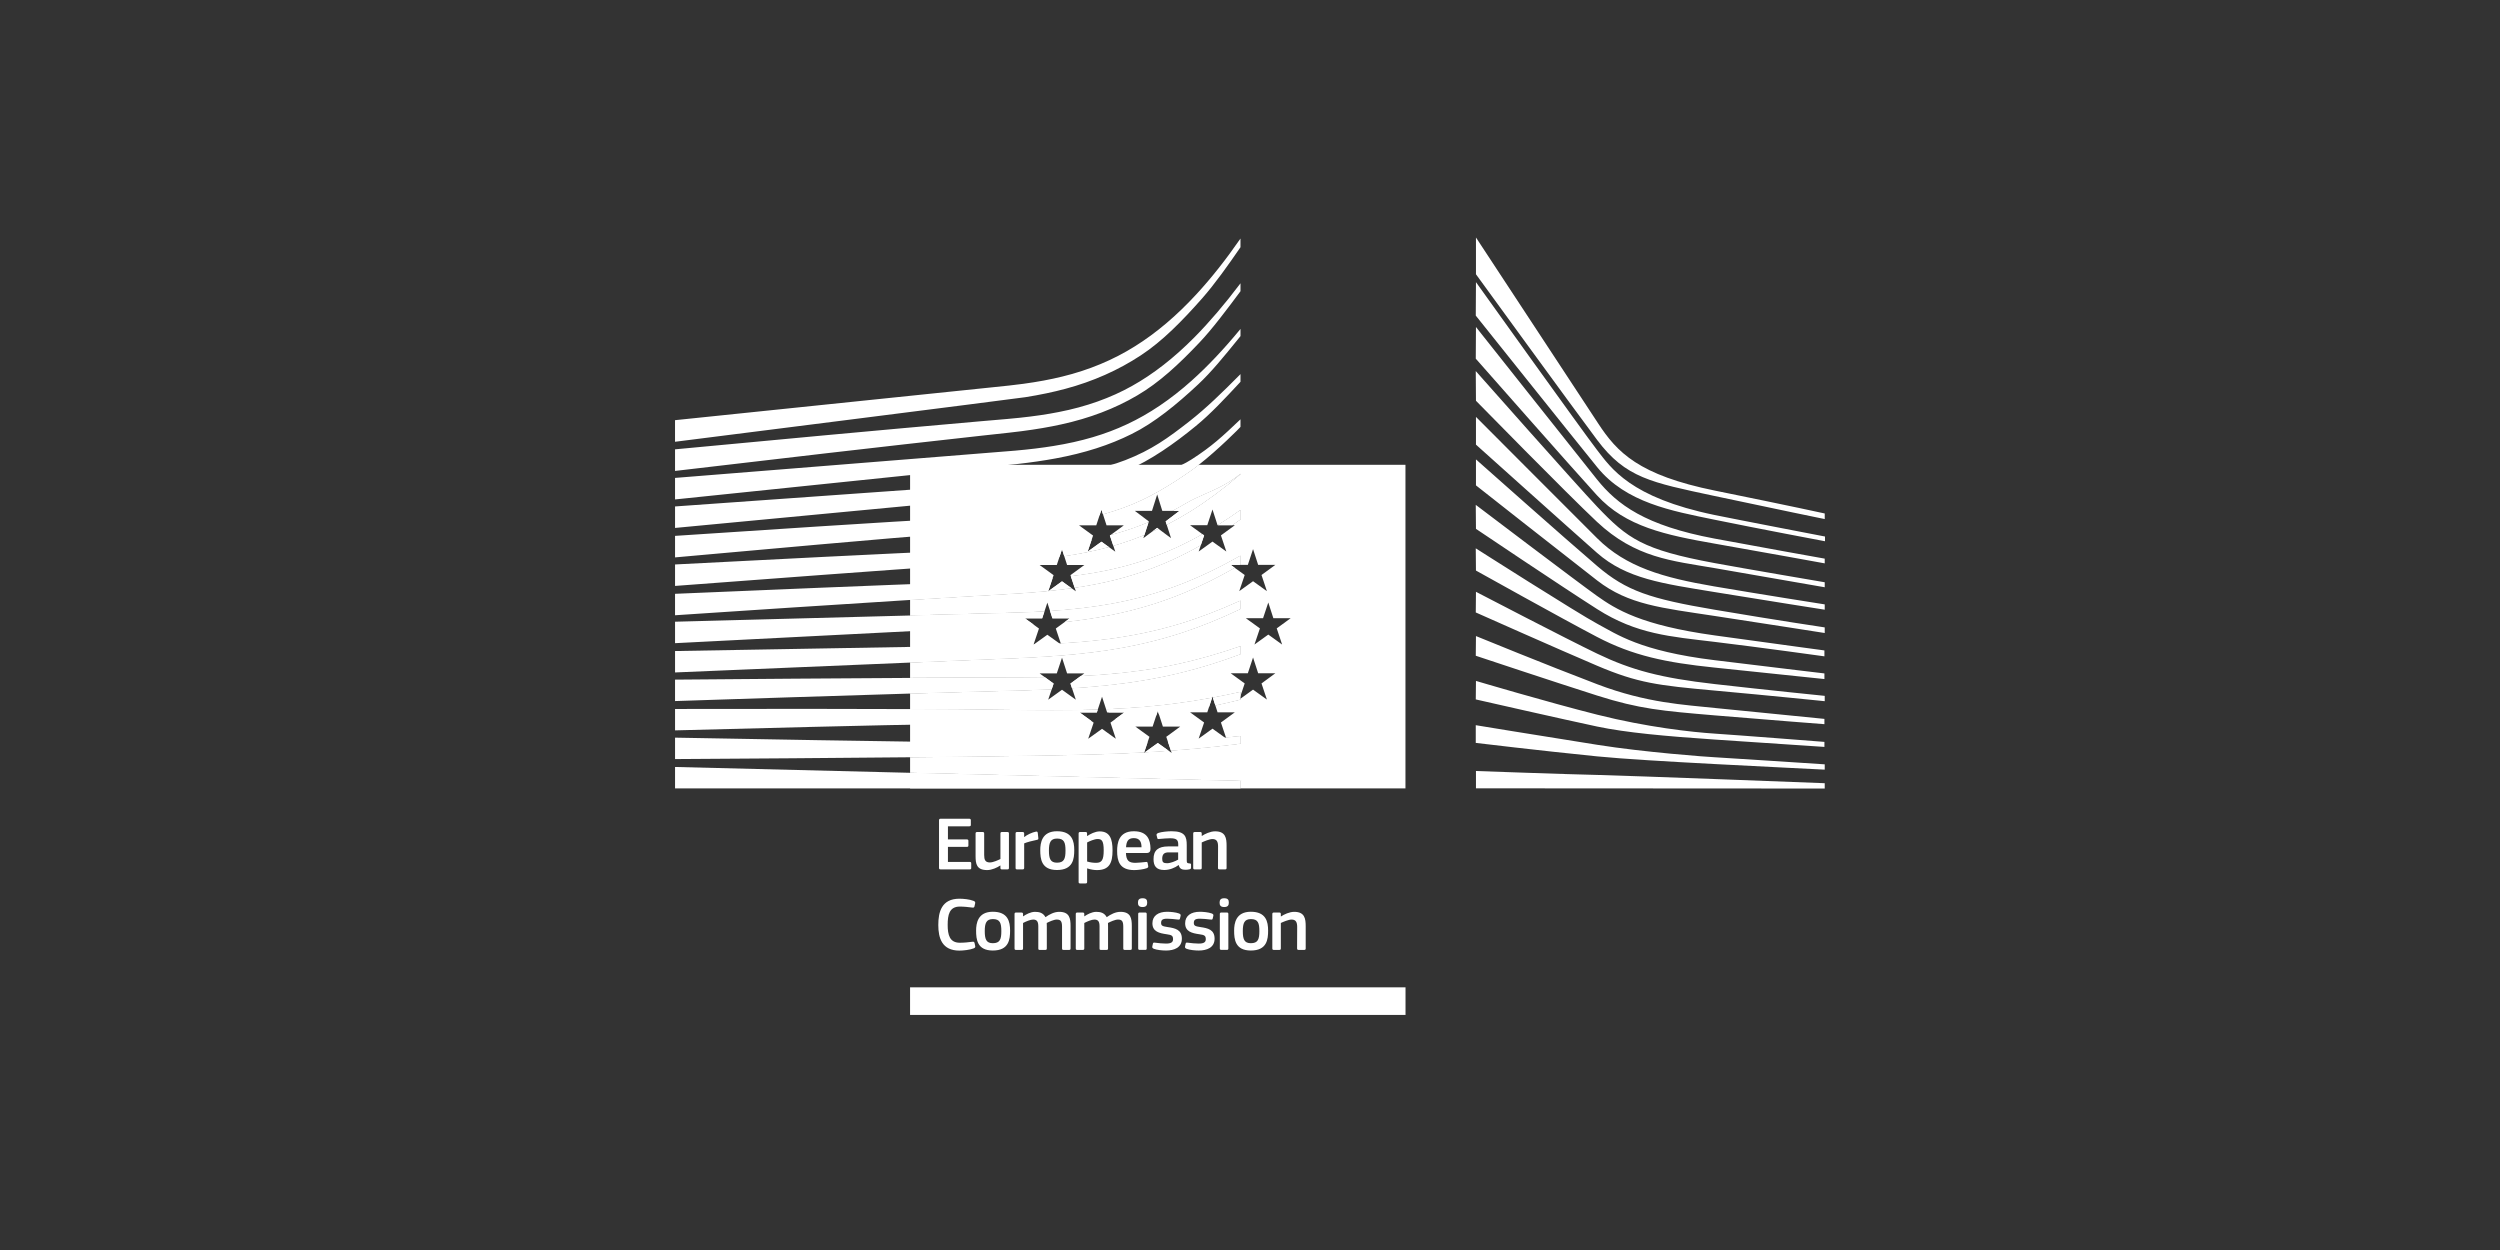 <?xml version="1.0" encoding="UTF-8"?>
<svg xmlns="http://www.w3.org/2000/svg" width="200" height="100" viewBox="0 0 200 100" fill="none">
  <rect x="0" y="0" width="200" height="100" fill="#333333" stroke="none"/>
  <g clip-path="url(#clip0_2649_67557)">
    <path d="M118.077 61.681C118.077 61.681 125.533 61.949 127.799 61.996C130.064 62.044 145.978 62.657 145.978 62.657V63.083L118.077 63.066L118.077 61.681ZM118.061 58.015C118.061 58.015 122.804 58.796 127.798 59.587C131.543 60.182 136.617 60.557 137.159 60.579C137.7 60.603 145.978 61.147 145.978 61.147V61.571C145.978 61.571 140.681 61.31 137.159 61.123C133.491 60.928 129.845 60.716 127.774 60.51C123.136 60.045 118.061 59.432 118.061 59.432V58.015ZM118.077 54.473C118.077 54.473 123.858 56.188 127.799 57.18C131.739 58.172 135.361 58.573 137.183 58.69C139.006 58.809 145.953 59.351 145.953 59.351V59.753C145.953 59.753 142.013 59.495 137.159 59.163C133.234 58.895 130.082 58.612 127.775 58.124C125.217 57.584 118.062 55.953 118.062 55.953L118.077 54.473ZM118.077 50.885C118.077 50.885 123.776 53.221 127.799 54.748C131.757 56.251 134.779 56.378 137.183 56.638C138.242 56.751 145.953 57.511 145.953 57.511V57.934C145.953 57.934 141.346 57.582 137.159 57.228C132.972 56.873 131.165 56.724 127.775 55.646C124.343 54.556 118.062 52.46 118.062 52.46L118.077 50.885ZM118.077 47.344C118.077 47.344 125.321 51.115 127.775 52.293C130.509 53.607 132.873 54.237 137.159 54.724C141.367 55.205 145.978 55.669 145.978 55.669V56.095C145.978 56.095 141.714 55.658 137.159 55.244C132.644 54.836 131.035 54.646 127.775 53.261C124.858 52.023 118.062 48.996 118.062 48.996L118.077 47.344ZM118.061 43.866C118.061 43.866 126.246 49.083 127.798 49.91C129.352 50.735 131.174 52.081 137.158 52.813C143.144 53.544 145.953 53.874 145.953 53.874V54.324C145.953 54.324 141.002 53.805 137.134 53.403C133.266 53.002 130.631 52.459 127.749 50.947C124.868 49.437 118.076 45.644 118.076 45.644L118.061 43.866ZM118.061 40.388C118.061 40.388 126.222 46.581 127.75 47.666C129.277 48.752 131.296 50.018 137.158 50.83C142.972 51.634 145.953 52.034 145.953 52.034V52.507C145.953 52.507 140.682 51.773 137.158 51.349C133.636 50.924 130.935 50.744 127.774 48.729C124.696 46.767 118.077 42.308 118.077 42.308L118.061 40.388ZM118.077 36.752C118.077 36.752 125.231 43.11 127.775 45.283C130.115 47.281 132.012 47.903 137.159 48.776C142.308 49.649 145.978 50.192 145.978 50.192V50.641C145.978 50.641 141.322 49.909 137.135 49.271C132.948 48.634 130.28 48.383 127.775 46.439C124.884 44.195 118.077 38.83 118.077 38.83V36.752ZM118.077 33.352C118.077 33.352 125.599 40.897 127.775 43.063C130.082 45.36 133.038 46.211 137.135 46.911C141.046 47.578 145.978 48.351 145.978 48.351V48.775C145.978 48.775 141.346 48.05 137.135 47.36C133.005 46.682 130.115 46.305 127.75 44.219C125.632 42.351 118.077 35.571 118.077 35.571V33.352ZM118.061 29.685C118.061 29.685 126.208 38.894 127.774 40.537C130.213 43.094 131.395 43.976 137.159 45.045C139.464 45.474 145.978 46.581 145.978 46.581V46.981C145.978 46.981 140.584 46.037 137.159 45.447C133.735 44.857 130.838 44.637 127.75 41.74C125.398 39.535 118.077 32.062 118.077 32.062L118.061 29.685ZM118.077 26.16C118.077 26.16 126.124 36.311 127.75 38.342C129.375 40.371 131.616 42.047 137.159 43.086C140.355 43.686 145.978 44.691 145.978 44.691V45.069C145.978 45.069 141.051 44.172 137.159 43.488C133.267 42.803 130.054 42.14 127.75 39.616C125.73 37.401 118.062 28.694 118.062 28.694L118.077 26.16ZM118.077 22.572C118.077 22.572 126.617 34.516 127.75 35.98C128.884 37.445 130.41 39.804 137.159 41.198C138.902 41.557 146.002 42.922 146.002 42.922V43.3C146.002 43.3 140.607 42.284 137.159 41.576C133.71 40.867 130.087 40.221 127.775 37.374C125.674 34.787 118.062 25.248 118.062 25.248L118.077 22.572ZM118.077 18.999C118.077 18.999 126.341 31.564 127.853 33.874C129.363 36.183 131.09 38.01 137.204 39.251C143.318 40.491 145.979 41.078 145.979 41.078V41.525C145.979 41.525 142.094 40.732 137.095 39.664C132.097 38.596 130.054 38.235 127.774 35.201C125.877 32.676 118.077 21.941 118.077 21.941L118.077 18.999Z" fill="white"></path>
    <path d="M72.805 81.197H112.442V78.988H72.805V81.197Z" fill="white"></path>
    <path fill-rule="evenodd" clip-rule="evenodd" d="M72.807 37.185H95.902C95.726 37.321 95.554 37.45 95.389 37.567C93.599 38.831 91.811 39.906 89.915 40.597C89.378 40.795 88.819 40.976 88.236 41.139L88.116 40.771L87.97 41.212L87.7 42.029H86.325L87.446 42.844L87.341 43.155L87.009 44.134L88.116 43.337L88.703 43.759C87.608 44.057 86.428 44.299 85.138 44.49L84.961 43.941L84.761 44.544L84.544 45.199H83.168L84.289 46.013L84.21 46.249L83.865 47.275C83.659 47.296 83.451 47.316 83.238 47.335C82.355 47.415 81.395 47.481 80.216 47.547L77.211 47.723C75.741 47.813 74.273 47.904 72.807 47.996V37.185ZM72.807 49.24V53.006L76.821 52.837C77.543 52.805 78.269 52.776 78.995 52.749L79.018 52.748C82.201 52.623 85.493 52.493 88.713 51.995C90.754 51.681 92.719 51.215 94.554 50.613C96.073 50.116 97.646 49.474 99.239 48.715V48.057C97.564 48.818 95.916 49.452 94.335 49.927C92.523 50.472 90.591 50.881 88.589 51.139C87.357 51.299 86.111 51.405 84.863 51.477L84.895 51.574L83.789 50.779L82.682 51.574L83.117 50.282L82.701 49.979L81.998 49.468H83.373L83.556 48.915C83.346 48.928 83.133 48.939 82.916 48.95C82.06 48.994 81.144 49.025 79.946 49.052L72.807 49.24ZM85.181 49.758C86.55 49.607 87.781 49.417 88.954 49.177C90.961 48.77 92.909 48.177 94.742 47.414C96.07 46.864 97.399 46.206 98.774 45.42L98.453 45.188H99.175L99.24 45.15V44.46C97.594 45.396 96.028 46.145 94.473 46.747C92.666 47.449 90.754 47.981 88.793 48.328C87.344 48.587 85.803 48.768 84.008 48.887L84.195 49.468H85.576L85.181 49.758ZM72.807 54.233V55.485C74.101 55.446 75.396 55.407 76.692 55.37C77.454 55.344 78.215 55.325 78.978 55.306L79.439 55.294L79.462 55.293C81 55.255 82.565 55.217 84.135 55.144L84.289 54.685L83.598 54.183C82.195 54.207 80.798 54.207 79.421 54.207C78.503 54.207 77.585 54.207 76.666 54.214C75.378 54.219 74.092 54.226 72.807 54.233ZM85.76 55.055C86.672 54.997 87.583 54.923 88.49 54.828C90.594 54.607 92.51 54.283 94.345 53.841C95.946 53.456 97.59 52.944 99.241 52.329V51.699C97.536 52.295 95.838 52.783 94.184 53.139C92.366 53.531 90.477 53.8 88.408 53.966C87.757 54.019 87.102 54.06 86.446 54.092L85.636 54.685L85.76 55.055ZM72.807 56.727V60.581C74.052 60.569 75.296 60.556 76.537 60.543L82.39 60.458C84.362 60.424 86.295 60.389 88.247 60.326C89.375 60.291 90.47 60.244 91.536 60.185L91.805 59.391L91.956 58.945L90.832 58.13H92.209L92.507 57.23L92.626 56.872L92.732 57.201L93.032 58.13H94.414L93.301 58.945L93.429 59.327L93.671 60.047C95.612 59.905 97.459 59.719 99.24 59.489V58.892C98.856 58.932 98.469 58.971 98.079 59.007L98.107 59.09L96.999 58.293L95.893 59.09L96.329 57.8L95.206 56.986H96.582L96.732 56.534L96.967 55.824C96 56.003 95.041 56.156 94.1 56.279C92.329 56.511 90.492 56.663 88.489 56.746L88.57 56.997H88.702H89.949L89.182 57.559L88.838 57.811L89.266 59.101L88.162 58.306L87.055 59.101L87.492 57.811L87.307 57.676L86.371 56.997H87.746L87.821 56.771C86.71 56.807 85.513 56.825 84.179 56.825C83.603 56.825 83.025 56.823 82.45 56.817L76.579 56.748C75.318 56.739 74.058 56.732 72.807 56.727ZM97.027 55.813L97.226 56.431C97.896 56.288 98.568 56.132 99.24 55.964V55.894L99.14 55.966L99.24 55.671V55.357C98.499 55.523 97.76 55.676 97.027 55.813ZM91.592 60.182C92.235 60.146 92.869 60.105 93.492 60.06L92.626 59.44L91.592 60.182ZM72.807 61.824V63.071H99.24V62.478L72.807 61.824ZM83.9 47.272C84.536 47.207 85.14 47.135 85.718 47.053L84.961 46.507L83.9 47.272ZM85.971 47.017C87.15 46.843 88.225 46.631 89.252 46.372C91.234 45.874 93.161 45.142 94.979 44.199C95.341 44.012 95.704 43.814 96.067 43.606L96.329 42.832L96.203 42.741C95.686 43.033 95.171 43.304 94.656 43.555C92.87 44.428 90.984 45.093 89.05 45.53C87.997 45.771 86.89 45.959 85.666 46.103L85.971 47.017ZM97.421 42.018H98.572C98.794 41.864 99.016 41.706 99.24 41.543V40.809C98.625 41.243 98.02 41.645 97.421 42.018ZM89.064 43.658C89.237 43.608 89.407 43.557 89.576 43.505C90.241 43.299 90.901 43.061 91.553 42.793L91.883 41.782C91.043 42.133 90.191 42.432 89.331 42.676C89.168 42.722 89.003 42.768 88.836 42.812L88.792 42.844L89.064 43.658ZM93.819 40.867H94.362L93.251 41.712L93.335 41.974C93.972 41.649 94.599 41.295 95.214 40.911C96.538 40.087 97.865 39.104 99.24 37.933V37.903C98.291 38.693 97.371 39.099 96.463 39.499C95.919 39.739 95.379 39.977 94.841 40.294C94.503 40.494 94.162 40.685 93.819 40.867ZM92.173 42.528C92.339 42.454 92.506 42.377 92.671 42.299L92.575 42.228L92.173 42.528Z" fill="white"></path>
    <path fill-rule="evenodd" clip-rule="evenodd" d="M82.39 60.458L76.537 60.543C75.296 60.556 74.052 60.569 72.807 60.581V61.824L99.24 62.478V63.071H112.437V37.185H95.902C95.726 37.321 95.554 37.45 95.389 37.567C93.599 38.831 91.811 39.906 89.915 40.597C89.378 40.795 88.819 40.976 88.236 41.139L88.524 42.029H89.903L88.836 42.812C89.003 42.768 89.168 42.722 89.331 42.676C90.191 42.432 91.043 42.133 91.883 41.782L91.905 41.712L90.784 40.867H92.159L92.575 39.558L92.983 40.867H93.819C94.162 40.685 94.503 40.494 94.841 40.294C95.379 39.977 95.919 39.739 96.463 39.499C97.371 39.099 98.291 38.693 99.24 37.903V37.933C97.865 39.104 96.538 40.087 95.214 40.911C94.599 41.295 93.972 41.649 93.335 41.974L93.683 43.053L92.671 42.299C92.506 42.377 92.339 42.454 92.173 42.528L91.468 43.053L91.553 42.793C90.901 43.061 90.241 43.299 89.576 43.505C89.407 43.557 89.237 43.608 89.064 43.658L89.224 44.134L88.703 43.759C87.608 44.057 86.428 44.299 85.138 44.49L85.367 45.199H86.749L85.636 46.013L85.666 46.103C86.89 45.959 87.997 45.771 89.05 45.53C90.984 45.093 92.87 44.428 94.656 43.555C95.171 43.304 95.686 43.033 96.203 42.741L95.206 42.018H96.582L96.999 40.76L97.405 42.018H97.421C98.02 41.645 98.625 41.243 99.24 40.809V41.543C99.016 41.706 98.794 41.864 98.572 42.018H98.787L97.674 42.832L98.107 44.122L96.999 43.327L95.893 44.122L96.067 43.606C95.704 43.814 95.341 44.012 94.979 44.199C93.161 45.142 91.234 45.874 89.252 46.372C88.225 46.631 87.15 46.843 85.971 47.017L86.067 47.304L85.718 47.053C85.14 47.135 84.536 47.207 83.9 47.272L83.855 47.304L83.865 47.275C83.659 47.296 83.451 47.316 83.238 47.335C82.355 47.415 81.395 47.481 80.216 47.547L77.211 47.723C75.741 47.813 74.273 47.904 72.807 47.996V49.24L79.946 49.052C81.144 49.025 82.06 48.994 82.916 48.95C83.133 48.939 83.346 48.928 83.556 48.915L83.789 48.211L84.008 48.887C85.803 48.768 87.344 48.587 88.793 48.328C90.754 47.981 92.666 47.449 94.473 46.747C96.028 46.145 97.594 45.396 99.24 44.46V45.15L99.175 45.188H99.828L100.244 43.929L100.652 45.188H102.031L100.92 46L101.352 47.292L100.244 46.497L99.14 47.292L99.576 46L98.774 45.42C97.399 46.206 96.07 46.864 94.742 47.414C92.909 48.177 90.961 48.77 88.954 49.177C87.781 49.417 86.55 49.607 85.181 49.758L84.464 50.282L84.863 51.477C86.111 51.405 87.357 51.299 88.589 51.139C90.591 50.881 92.523 50.472 94.335 49.927C95.916 49.452 97.564 48.818 99.239 48.057V48.715C97.646 49.474 96.073 50.116 94.554 50.613C92.719 51.215 90.754 51.681 88.713 51.995C85.493 52.493 82.201 52.623 79.018 52.748L78.995 52.749C78.269 52.776 77.543 52.805 76.821 52.837L72.807 53.006V54.233C74.092 54.226 75.378 54.219 76.666 54.214C77.585 54.207 78.503 54.207 79.421 54.207C80.798 54.207 82.195 54.207 83.598 54.183L83.168 53.87H84.544L84.961 52.614L85.367 53.87H86.749L86.446 54.092C87.102 54.06 87.757 54.019 88.408 53.966C90.477 53.8 92.366 53.531 94.184 53.139C95.838 52.783 97.536 52.295 99.241 51.699V52.329C97.59 52.944 95.946 53.456 94.345 53.841C92.51 54.283 90.594 54.607 88.49 54.828C87.583 54.923 86.672 54.997 85.76 55.055L86.067 55.977L84.961 55.18L83.855 55.977L84.135 55.144C82.565 55.217 81 55.255 79.462 55.293L79.439 55.294L78.978 55.306C78.215 55.325 77.454 55.344 76.692 55.37C75.396 55.407 74.101 55.446 72.807 55.485V56.727C74.058 56.732 75.318 56.739 76.579 56.748L82.45 56.817C83.025 56.823 83.603 56.825 84.179 56.825C85.513 56.825 86.71 56.807 87.821 56.771L88.162 55.738L88.489 56.746C90.492 56.663 92.329 56.511 94.1 56.279C95.041 56.156 96 56.003 96.967 55.824L96.999 55.727L97.027 55.813C97.76 55.676 98.499 55.523 99.24 55.357V55.671L99.576 54.675L98.453 53.859H99.828L100.244 52.6L100.652 53.859H102.031L100.92 54.675L101.352 55.966L100.244 55.169L99.24 55.894V55.964C98.568 56.132 97.896 56.288 97.226 56.431L97.405 56.986H98.787L97.674 57.8L98.079 59.007C98.469 58.971 98.856 58.932 99.24 58.892V59.489C97.459 59.719 95.612 59.905 93.671 60.047L93.733 60.233L93.492 60.06C92.869 60.105 92.235 60.146 91.592 60.182L91.52 60.233L91.536 60.185C90.47 60.244 89.375 60.291 88.247 60.326C86.295 60.389 84.362 60.424 82.39 60.458ZM103.251 49.458H101.869L101.463 48.2L101.044 49.458H99.669L100.793 50.271L100.357 51.563L101.463 50.766L102.57 51.563L102.138 50.271L103.251 49.458Z" fill="white"></path>
    <path fill-rule="evenodd" clip-rule="evenodd" d="M95.167 33.694C93.448 35.041 92.122 35.999 90.018 36.814C88.186 37.526 86.22 37.816 83.972 38.116C83.526 38.177 83.073 38.247 82.619 38.318C81.599 38.475 80.568 38.635 79.569 38.701L79.287 38.719L79.287 38.719C78.787 38.752 78.288 38.784 77.79 38.823L54.004 40.516V42.235L77.885 39.974L80.982 39.691C82.13 39.584 83.15 39.462 84.098 39.311C86.412 38.948 88.407 38.396 90.195 37.618C92.049 36.819 93.926 35.511 95.67 34.078C96.856 33.105 97.998 31.882 99.24 30.544V29.929C97.738 31.444 96.491 32.656 95.167 33.694ZM99.24 62.478L72.807 61.824L54.004 61.358V63.071H99.24V63.071V62.478ZM82.382 59.448L76.532 59.387C69.067 59.283 61.611 59.151 54.004 59.012V60.726C60.075 60.688 66.448 60.644 72.807 60.581C74.052 60.569 75.296 60.556 76.537 60.543L82.39 60.458C84.362 60.424 86.295 60.389 88.247 60.326C89.375 60.291 90.47 60.244 91.536 60.185L91.805 59.391C90.647 59.429 89.457 59.452 88.227 59.46C86.281 59.477 84.331 59.464 82.382 59.448ZM91.592 60.182L92.626 59.44L93.492 60.06C92.869 60.105 92.235 60.146 91.592 60.182ZM99.24 59.489C97.459 59.719 95.612 59.905 93.671 60.047L93.429 59.327C95.037 59.252 96.582 59.145 98.079 59.007C98.469 58.971 98.856 58.932 99.24 58.892V59.489ZM87.821 56.771C86.71 56.807 85.513 56.825 84.179 56.825C83.603 56.825 83.025 56.823 82.45 56.817L76.579 56.748C75.318 56.739 74.058 56.732 72.807 56.727C70.085 56.715 67.404 56.711 64.838 56.709L54.004 56.718V58.43L64.864 58.154C68.595 58.064 72.596 57.971 76.591 57.901L82.457 57.825C83.807 57.805 85.52 57.769 87.307 57.676L86.371 56.997H87.746L87.821 56.771ZM88.488 56.746C88.488 56.746 88.489 56.746 88.489 56.746C90.492 56.663 92.329 56.511 94.1 56.279C95.041 56.156 96 56.003 96.967 55.824L96.732 56.534C95.883 56.708 95.039 56.861 94.204 56.991C93.719 57.067 93.23 57.136 92.732 57.201L92.626 56.872L92.507 57.23C91.441 57.363 90.339 57.472 89.182 57.559L89.949 56.997H88.702L88.488 56.746ZM97.226 56.431C97.896 56.288 98.568 56.132 99.24 55.964V55.894V55.671V55.357C98.499 55.523 97.76 55.676 97.027 55.813L97.226 56.431ZM88.408 53.966C87.757 54.019 87.102 54.06 86.446 54.092L85.636 54.685L85.76 55.055C86.672 54.997 87.583 54.923 88.49 54.828C90.594 54.607 92.51 54.283 94.345 53.841C95.946 53.456 97.59 52.944 99.241 52.329V51.699C97.536 52.295 95.838 52.783 94.184 53.139C92.366 53.531 90.477 53.8 88.408 53.966ZM79.421 54.207C80.798 54.207 82.195 54.207 83.598 54.183L84.289 54.685L84.135 55.144C82.565 55.217 81 55.255 79.462 55.293L79.439 55.294L78.978 55.306C78.215 55.325 77.454 55.344 76.692 55.37C75.396 55.407 74.101 55.446 72.807 55.485C66.403 55.678 60.05 55.885 54.003 56.085V54.371C60.332 54.318 66.561 54.267 72.807 54.233C74.092 54.226 75.378 54.219 76.666 54.214C77.585 54.207 78.503 54.207 79.421 54.207ZM88.589 51.139C87.357 51.299 86.111 51.405 84.863 51.477C82.886 51.59 80.903 51.619 78.96 51.647C78.234 51.656 77.507 51.667 76.781 51.683L54.004 52.083V53.796L72.807 53.006L76.821 52.837C77.543 52.805 78.269 52.776 78.995 52.749L79.018 52.748C82.201 52.623 85.493 52.493 88.713 51.995C90.754 51.681 92.719 51.215 94.554 50.613C96.073 50.116 97.646 49.474 99.239 48.715V48.057C97.564 48.818 95.916 49.452 94.335 49.927C92.523 50.472 90.591 50.881 88.589 51.139ZM83.556 48.915C83.346 48.928 83.133 48.939 82.916 48.95C82.06 48.994 81.144 49.025 79.946 49.052L72.807 49.24L54.004 49.737V51.454L77.007 50.281L79.988 50.133C81.028 50.085 81.899 50.036 82.701 49.979L81.998 49.468H83.373L83.556 48.915ZM84.008 48.887C85.803 48.768 87.344 48.587 88.793 48.328C90.754 47.981 92.666 47.449 94.473 46.747C96.028 46.145 97.594 45.396 99.24 44.46V45.15L99.175 45.188H98.453L98.774 45.42C97.399 46.206 96.07 46.864 94.742 47.414C92.909 48.177 90.961 48.77 88.954 49.177C87.781 49.417 86.55 49.607 85.181 49.758L85.576 49.468H84.195L84.008 48.887ZM89.05 45.53C87.997 45.771 86.89 45.959 85.666 46.103L85.971 47.017C87.15 46.843 88.225 46.631 89.252 46.372C91.234 45.874 93.161 45.142 94.979 44.199C95.341 44.012 95.704 43.814 96.067 43.606L96.329 42.832L96.203 42.741C95.686 43.033 95.171 43.304 94.656 43.555C92.87 44.428 90.984 45.093 89.05 45.53ZM99.24 40.809C98.625 41.243 98.02 41.645 97.421 42.018H98.572C98.794 41.864 99.016 41.706 99.24 41.543V40.809ZM83.156 46.328C83.518 46.304 83.868 46.278 84.21 46.249L83.865 47.275C83.659 47.296 83.451 47.316 83.238 47.335C82.355 47.415 81.395 47.481 80.216 47.547L77.211 47.723C75.741 47.813 74.273 47.904 72.807 47.996C66.561 48.388 60.331 48.8 54.003 49.221V47.505C61.867 47.171 69.562 46.849 77.152 46.569L80.164 46.464C81.322 46.428 82.273 46.386 83.156 46.328ZM85.718 47.053C85.14 47.135 84.536 47.207 83.9 47.272L84.961 46.507L85.718 47.053ZM87.341 43.155C86.148 43.393 84.853 43.57 83.428 43.691C82.513 43.769 81.528 43.828 80.413 43.873L77.372 44.003C69.815 44.345 62.293 44.728 54.004 45.157V46.874C61.923 46.276 69.683 45.694 77.441 45.156L80.472 44.954C81.644 44.877 82.614 44.796 83.528 44.696C83.95 44.65 84.361 44.599 84.761 44.544L84.961 43.941L85.138 44.49C86.428 44.299 87.608 44.057 88.703 43.759L88.116 43.337L87.009 44.134L87.341 43.155ZM88.836 42.812C89.003 42.768 89.168 42.722 89.331 42.676C90.191 42.432 91.043 42.133 91.883 41.782L91.553 42.793C90.901 43.061 90.241 43.299 89.576 43.505C89.407 43.557 89.237 43.608 89.064 43.658L88.792 42.844L88.836 42.812ZM92.671 42.299C92.506 42.377 92.339 42.454 92.173 42.528L92.575 42.228L92.671 42.299ZM95.214 40.911C94.599 41.295 93.972 41.649 93.335 41.974L93.251 41.712L94.362 40.867H93.819C94.162 40.685 94.503 40.494 94.841 40.294C95.379 39.977 95.919 39.739 96.463 39.499C97.371 39.099 98.291 38.693 99.24 37.903V37.933C97.865 39.104 96.538 40.087 95.214 40.911ZM88.753 39.402C87.17 40.267 85.986 40.765 83.725 40.995C82.368 41.139 80.972 41.206 79.621 41.272L79.595 41.273C78.939 41.306 78.281 41.338 77.623 41.379C73.516 41.607 69.482 41.861 65.366 42.123L54.004 42.87V44.592L65.48 43.565C69.188 43.24 73.497 42.865 77.703 42.529L80.762 42.299C81.956 42.209 82.935 42.114 83.841 41.999C85.35 41.809 86.716 41.549 87.97 41.212L88.116 40.771L88.236 41.139C88.819 40.976 89.378 40.795 89.915 40.597C91.811 39.906 93.599 38.831 95.389 37.567C95.554 37.45 95.726 37.321 95.902 37.185C97.438 35.99 99.237 34.179 99.239 34.153V33.544C97.779 34.934 96.939 35.716 95.34 36.744C94.225 37.461 92.653 37.982 91.254 38.446C90.255 38.777 89.344 39.079 88.752 39.402L88.753 39.402ZM95.327 30.457C93.664 31.947 91.928 33.118 90.166 33.938C88.443 34.75 86.516 35.319 84.271 35.679C83.346 35.83 82.339 35.952 81.195 36.053L54.003 38.233V39.955L78.174 37.452L81.301 37.131C82.479 36.998 83.507 36.848 84.441 36.675C86.765 36.247 88.76 35.608 90.536 34.719C92.352 33.823 94.166 32.331 95.853 30.751C96.909 29.763 97.929 28.506 99.007 27.178L99.24 26.89V26.316C97.895 27.95 96.61 29.309 95.327 30.457ZM90.557 30.879C88.851 31.837 86.88 32.539 84.7 32.962C83.77 33.147 82.754 33.297 81.598 33.419C80.917 33.491 80.233 33.549 79.548 33.607C79.178 33.637 78.808 33.669 78.438 33.702C70.085 34.434 61.775 35.212 54.003 35.947V37.675C61.836 36.752 70.205 35.775 78.555 34.852C78.926 34.81 79.298 34.769 79.669 34.73C80.353 34.657 81.039 34.583 81.725 34.495C82.914 34.34 83.954 34.163 84.903 33.952C87.168 33.458 89.214 32.678 90.983 31.632C92.739 30.603 94.291 29.161 95.961 27.398C97.001 26.301 98.157 24.752 99.24 23.298V22.664C97.965 24.352 96.754 25.771 95.558 26.981C93.928 28.63 92.246 29.94 90.557 30.879ZM54.002 35.342C54.002 35.342 81.26 31.897 82.03 31.775C83.21 31.587 84.257 31.367 85.234 31.104C87.439 30.514 89.468 29.614 91.265 28.428C92.989 27.301 94.591 25.66 96.18 23.86C97.188 22.714 98.249 21.221 99.238 19.78V19.083C98.065 20.78 96.909 22.243 95.72 23.532C94.143 25.246 92.491 26.646 90.805 27.697C89.066 28.792 87.109 29.607 84.986 30.124C84.035 30.358 83.017 30.548 81.872 30.704C81.118 30.807 80.341 30.887 79.589 30.963C79.289 30.995 54.002 33.614 54.002 33.614L54.002 35.342Z" fill="white"></path>
    <path d="M98.008 69.552H97.558C97.477 69.552 97.438 69.514 97.438 69.436L97.445 67.721C97.445 67.36 97.358 67.123 96.996 67.123C96.746 67.123 96.308 67.318 96.138 67.397V69.436C96.138 69.509 96.107 69.552 96.02 69.552H95.576C95.489 69.552 95.457 69.514 95.457 69.436V66.682C95.457 66.604 95.489 66.562 95.576 66.562H96.02C96.107 66.562 96.138 66.604 96.138 66.682V66.867C96.145 66.867 96.152 66.872 96.157 66.872C96.388 66.715 96.826 66.506 97.207 66.506C98.051 66.506 98.127 67.05 98.127 67.665V69.437C98.127 69.51 98.101 69.552 98.008 69.552M94.252 68.19H93.49C93.177 68.19 92.976 68.3 92.976 68.704C92.976 68.972 93.069 69.058 93.365 69.058C93.634 69.058 94.014 68.904 94.252 68.77L94.252 68.19ZM94.29 69.204C93.977 69.436 93.557 69.6 93.139 69.6C92.476 69.6 92.283 69.246 92.283 68.734C92.276 68.019 92.67 67.714 93.458 67.714H94.258V67.556C94.258 67.19 94.12 67.061 93.608 67.061C93.401 67.061 93.007 67.092 92.757 67.116C92.632 67.134 92.601 67.128 92.583 67.043L92.526 66.817C92.514 66.738 92.533 66.689 92.67 66.634C92.939 66.543 93.432 66.5 93.727 66.5C94.809 66.5 94.939 66.933 94.939 67.617V68.795C94.939 69.045 94.97 69.051 95.165 69.075C95.258 69.082 95.283 69.1 95.283 69.167V69.424C95.283 69.49 95.24 69.533 95.133 69.551C95.033 69.57 94.934 69.582 94.84 69.582C94.545 69.582 94.365 69.497 94.302 69.211L94.29 69.204L94.29 69.204ZM90.083 67.781H91.321C91.321 67.409 91.22 67.049 90.703 67.049C90.239 67.049 90.114 67.324 90.083 67.781ZM90.076 68.239C90.095 68.856 90.321 69.027 90.833 69.027C91.059 69.027 91.407 68.983 91.645 68.96C91.758 68.947 91.796 68.947 91.816 69.063L91.852 69.265C91.871 69.356 91.859 69.405 91.746 69.454C91.501 69.546 91.047 69.607 90.739 69.607C89.545 69.607 89.37 68.863 89.37 68.068C89.37 67.477 89.483 66.5 90.703 66.5C91.821 66.5 92.02 67.209 92.04 67.866C92.046 68.087 91.984 68.239 91.734 68.239L90.076 68.239ZM87.808 67.122C87.551 67.122 87.157 67.299 86.97 67.397V68.922C87.251 69.002 87.477 69.026 87.69 69.026C88.14 69.026 88.296 68.8 88.296 68.033C88.296 67.256 88.14 67.122 87.808 67.122ZM87.758 69.607C87.551 69.607 87.265 69.57 86.977 69.472L86.97 69.478V70.553C86.97 70.619 86.953 70.675 86.852 70.675H86.407C86.309 70.675 86.289 70.633 86.289 70.553V66.683C86.289 66.604 86.321 66.561 86.407 66.561H86.852C86.941 66.561 86.965 66.609 86.965 66.683V66.866L86.984 66.879C87.208 66.726 87.609 66.512 87.972 66.512C88.789 66.512 89.003 67.116 89.003 68.038C89.003 69.033 88.746 69.607 87.758 69.607ZM84.565 67.085C84.034 67.085 83.914 67.416 83.914 68.05C83.914 68.697 84.034 69.014 84.558 69.014C85.127 69.014 85.24 68.703 85.24 68.05C85.24 67.402 85.134 67.085 84.565 67.085ZM84.558 69.601C83.303 69.601 83.221 68.703 83.221 68.007C83.221 67.433 83.351 66.499 84.558 66.499C85.771 66.499 85.94 67.287 85.94 68.007C85.94 68.703 85.853 69.601 84.558 69.601ZM81.933 69.436C81.933 69.508 81.902 69.551 81.815 69.551H81.364C81.277 69.551 81.246 69.515 81.246 69.436V66.683C81.246 66.603 81.277 66.561 81.364 66.561H81.808C81.902 66.561 81.933 66.61 81.933 66.683V66.951L81.946 66.963C82.133 66.793 82.578 66.585 82.871 66.531C82.953 66.512 83.008 66.531 83.022 66.634L83.066 67.043C83.071 67.129 83.078 67.165 82.946 67.19C82.597 67.256 82.153 67.378 81.934 67.47V69.436L81.933 69.436ZM80.597 69.552H80.152C80.059 69.552 80.034 69.509 80.034 69.436V69.246L80.022 69.24C79.777 69.406 79.352 69.606 78.972 69.606C78.128 69.606 78.046 69.118 78.046 68.477V66.682C78.046 66.609 78.078 66.561 78.164 66.561H78.621C78.703 66.561 78.734 66.604 78.734 66.682V68.397C78.734 68.765 78.808 68.996 79.19 68.996C79.459 68.996 79.871 68.801 80.034 68.721V66.682C80.034 66.609 80.058 66.561 80.152 66.561H80.597C80.683 66.561 80.715 66.604 80.715 66.682V69.436C80.715 69.514 80.684 69.552 80.597 69.552ZM75.122 65.621C75.122 65.541 75.16 65.499 75.247 65.499H77.547C77.621 65.499 77.667 65.541 77.667 65.614V65.993C77.667 66.066 77.635 66.104 77.542 66.104H75.835V67.153H77.347C77.429 67.153 77.472 67.19 77.472 67.263V67.641C77.472 67.714 77.441 67.751 77.347 67.751H75.835V68.953H77.585C77.66 68.953 77.698 68.99 77.698 69.07V69.441C77.698 69.521 77.667 69.551 77.578 69.551H75.247C75.16 69.551 75.122 69.514 75.122 69.441L75.122 65.621Z" fill="white"></path>
    <path d="M104.337 75.993H103.887C103.805 75.993 103.767 75.955 103.767 75.877L103.774 74.162C103.774 73.801 103.687 73.564 103.325 73.564C103.075 73.564 102.637 73.759 102.467 73.838V75.877C102.467 75.95 102.436 75.993 102.349 75.993H101.904C101.818 75.993 101.786 75.955 101.786 75.877V73.123C101.786 73.045 101.818 73.003 101.904 73.003H102.349C102.436 73.003 102.467 73.045 102.467 73.123V73.308C102.474 73.308 102.479 73.313 102.486 73.313C102.717 73.156 103.156 72.947 103.536 72.947C104.38 72.947 104.456 73.491 104.456 74.106V75.878C104.456 75.951 104.43 75.993 104.337 75.993M100.074 73.527C99.543 73.527 99.425 73.857 99.425 74.491C99.425 75.139 99.543 75.456 100.067 75.456C100.636 75.456 100.749 75.144 100.749 74.491C100.749 73.844 100.643 73.527 100.074 73.527ZM100.067 76.042C98.812 76.042 98.73 75.144 98.73 74.449C98.73 73.874 98.861 72.94 100.067 72.94C101.28 72.94 101.449 73.728 101.449 74.449C101.449 75.144 101.362 76.042 100.067 76.042ZM98.268 75.877C98.268 75.943 98.244 75.992 98.155 75.992H97.711C97.624 75.992 97.586 75.956 97.586 75.877V73.117C97.586 73.033 97.624 73.002 97.711 73.002H98.155C98.244 73.002 98.268 73.051 98.268 73.117V75.877ZM97.936 72.563C97.612 72.563 97.568 72.385 97.568 72.209C97.568 72.014 97.636 71.86 97.936 71.86C98.244 71.86 98.306 72 98.306 72.209C98.306 72.397 98.249 72.563 97.936 72.563ZM95.905 76.042C95.593 76.042 95.175 75.999 94.937 75.908C94.812 75.859 94.786 75.803 94.805 75.706L94.848 75.504C94.867 75.406 94.911 75.401 95.011 75.413C95.286 75.455 95.687 75.486 95.898 75.486C96.299 75.486 96.463 75.382 96.463 75.138C96.463 74.857 96.355 74.796 95.961 74.742C95.348 74.655 94.812 74.528 94.812 73.862C94.812 73.259 95.286 72.942 95.987 72.942C96.242 72.942 96.674 72.978 96.936 73.076C97.042 73.118 97.088 73.167 97.068 73.259L97.018 73.477C96.999 73.564 96.963 73.576 96.85 73.564C96.581 73.533 96.23 73.496 95.999 73.496C95.6 73.496 95.506 73.606 95.506 73.838C95.506 74.076 95.655 74.106 96.037 74.167C96.631 74.254 97.167 74.369 97.167 75.096C97.167 75.81 96.549 76.042 95.905 76.042ZM93.287 76.042C92.974 76.042 92.556 75.999 92.318 75.908C92.193 75.859 92.167 75.803 92.186 75.706L92.23 75.505C92.249 75.406 92.292 75.401 92.393 75.413C92.667 75.455 93.068 75.486 93.28 75.486C93.681 75.486 93.844 75.382 93.844 75.138C93.844 74.857 93.736 74.796 93.342 74.742C92.73 74.655 92.193 74.528 92.193 73.862C92.193 73.259 92.667 72.942 93.368 72.942C93.624 72.942 94.056 72.978 94.318 73.076C94.424 73.118 94.469 73.167 94.45 73.259L94.4 73.477C94.38 73.564 94.344 73.576 94.231 73.564C93.962 73.533 93.611 73.496 93.38 73.496C92.981 73.496 92.888 73.606 92.888 73.838C92.888 74.076 93.037 74.106 93.419 74.167C94.012 74.254 94.549 74.369 94.549 75.096C94.549 75.81 93.931 76.042 93.287 76.042ZM91.737 75.877C91.737 75.943 91.713 75.992 91.624 75.992H91.18C91.093 75.992 91.055 75.957 91.055 75.877V73.118C91.055 73.033 91.093 73.002 91.18 73.002H91.624C91.713 73.002 91.737 73.051 91.737 73.118V75.877ZM91.405 72.563C91.081 72.563 91.037 72.385 91.037 72.209C91.037 72.014 91.105 71.86 91.405 71.86C91.713 71.86 91.775 72 91.775 72.209C91.775 72.397 91.718 72.563 91.405 72.563ZM90.432 75.993H89.982C89.894 75.993 89.862 75.956 89.862 75.877V74.144C89.862 73.691 89.751 73.564 89.437 73.564C89.206 73.564 88.831 73.74 88.638 73.838C88.638 73.899 88.644 74.01 88.644 74.149V75.877C88.644 75.95 88.62 75.993 88.526 75.993H88.069C87.988 75.993 87.963 75.956 87.963 75.877V74.113C87.963 73.74 87.863 73.564 87.55 73.564C87.332 73.564 86.981 73.716 86.743 73.838V75.877C86.743 75.951 86.712 75.993 86.625 75.993H86.175C86.094 75.993 86.062 75.956 86.062 75.877V73.123C86.062 73.045 86.094 73.003 86.175 73.003H86.618C86.712 73.003 86.743 73.05 86.743 73.123V73.301L86.75 73.308C86.993 73.142 87.337 72.959 87.682 72.947C88.043 72.947 88.344 73.02 88.538 73.374C88.85 73.149 89.238 72.947 89.639 72.947C90.463 72.947 90.545 73.472 90.545 74.082V75.877C90.545 75.951 90.519 75.993 90.432 75.993ZM85.532 75.993H85.083C84.994 75.993 84.963 75.956 84.963 75.877V74.144C84.963 73.691 84.852 73.564 84.537 73.564C84.307 73.564 83.932 73.74 83.739 73.838C83.739 73.899 83.745 74.01 83.745 74.149V75.877C83.745 75.951 83.72 75.993 83.626 75.993H83.17C83.088 75.993 83.064 75.956 83.064 75.877V74.113C83.064 73.74 82.963 73.564 82.651 73.564C82.432 73.564 82.081 73.716 81.844 73.838V75.877C81.844 75.951 81.812 75.993 81.726 75.993H81.276C81.194 75.993 81.163 75.956 81.163 75.877V73.123C81.163 73.045 81.194 73.003 81.276 73.003H81.719C81.812 73.003 81.844 73.05 81.844 73.123V73.301L81.851 73.308C82.094 73.142 82.437 72.959 82.783 72.947C83.144 72.947 83.444 73.02 83.639 73.374C83.951 73.149 84.338 72.947 84.739 72.947C85.564 72.947 85.645 73.472 85.645 74.082V75.877C85.645 75.951 85.619 75.993 85.532 75.993ZM79.432 73.527C78.901 73.527 78.781 73.857 78.781 74.491C78.781 75.139 78.901 75.456 79.425 75.456C79.994 75.456 80.107 75.144 80.107 74.491C80.107 73.844 80.001 73.527 79.432 73.527ZM79.425 76.042C78.17 76.042 78.088 75.144 78.088 74.449C78.088 73.874 78.218 72.94 79.425 72.94C80.638 72.94 80.807 73.728 80.807 74.449C80.807 75.144 80.72 76.042 79.425 76.042ZM76.751 71.897C77.056 71.897 77.563 71.939 77.895 72.073C77.996 72.118 78.032 72.167 78.013 72.263L77.957 72.514C77.938 72.587 77.907 72.618 77.794 72.606C77.489 72.568 77.114 72.526 76.789 72.526C75.939 72.526 75.814 73.197 75.814 73.99C75.814 74.79 75.97 75.419 76.789 75.419C77.15 75.419 77.457 75.382 77.794 75.34C77.914 75.327 77.938 75.358 77.964 75.438L78.013 75.67C78.039 75.767 78.007 75.823 77.907 75.865C77.602 75.992 77.056 76.048 76.751 76.048C75.357 76.048 75.064 75.041 75.064 74.002C75.064 72.96 75.326 71.897 76.751 71.897Z" fill="white"></path>
  </g>
  <defs>
    <clipPath id="clip0_2649_67557">
      <rect width="92" height="62.197" fill="white" transform="translate(54 19)"></rect>
    </clipPath>
  </defs>
</svg>
